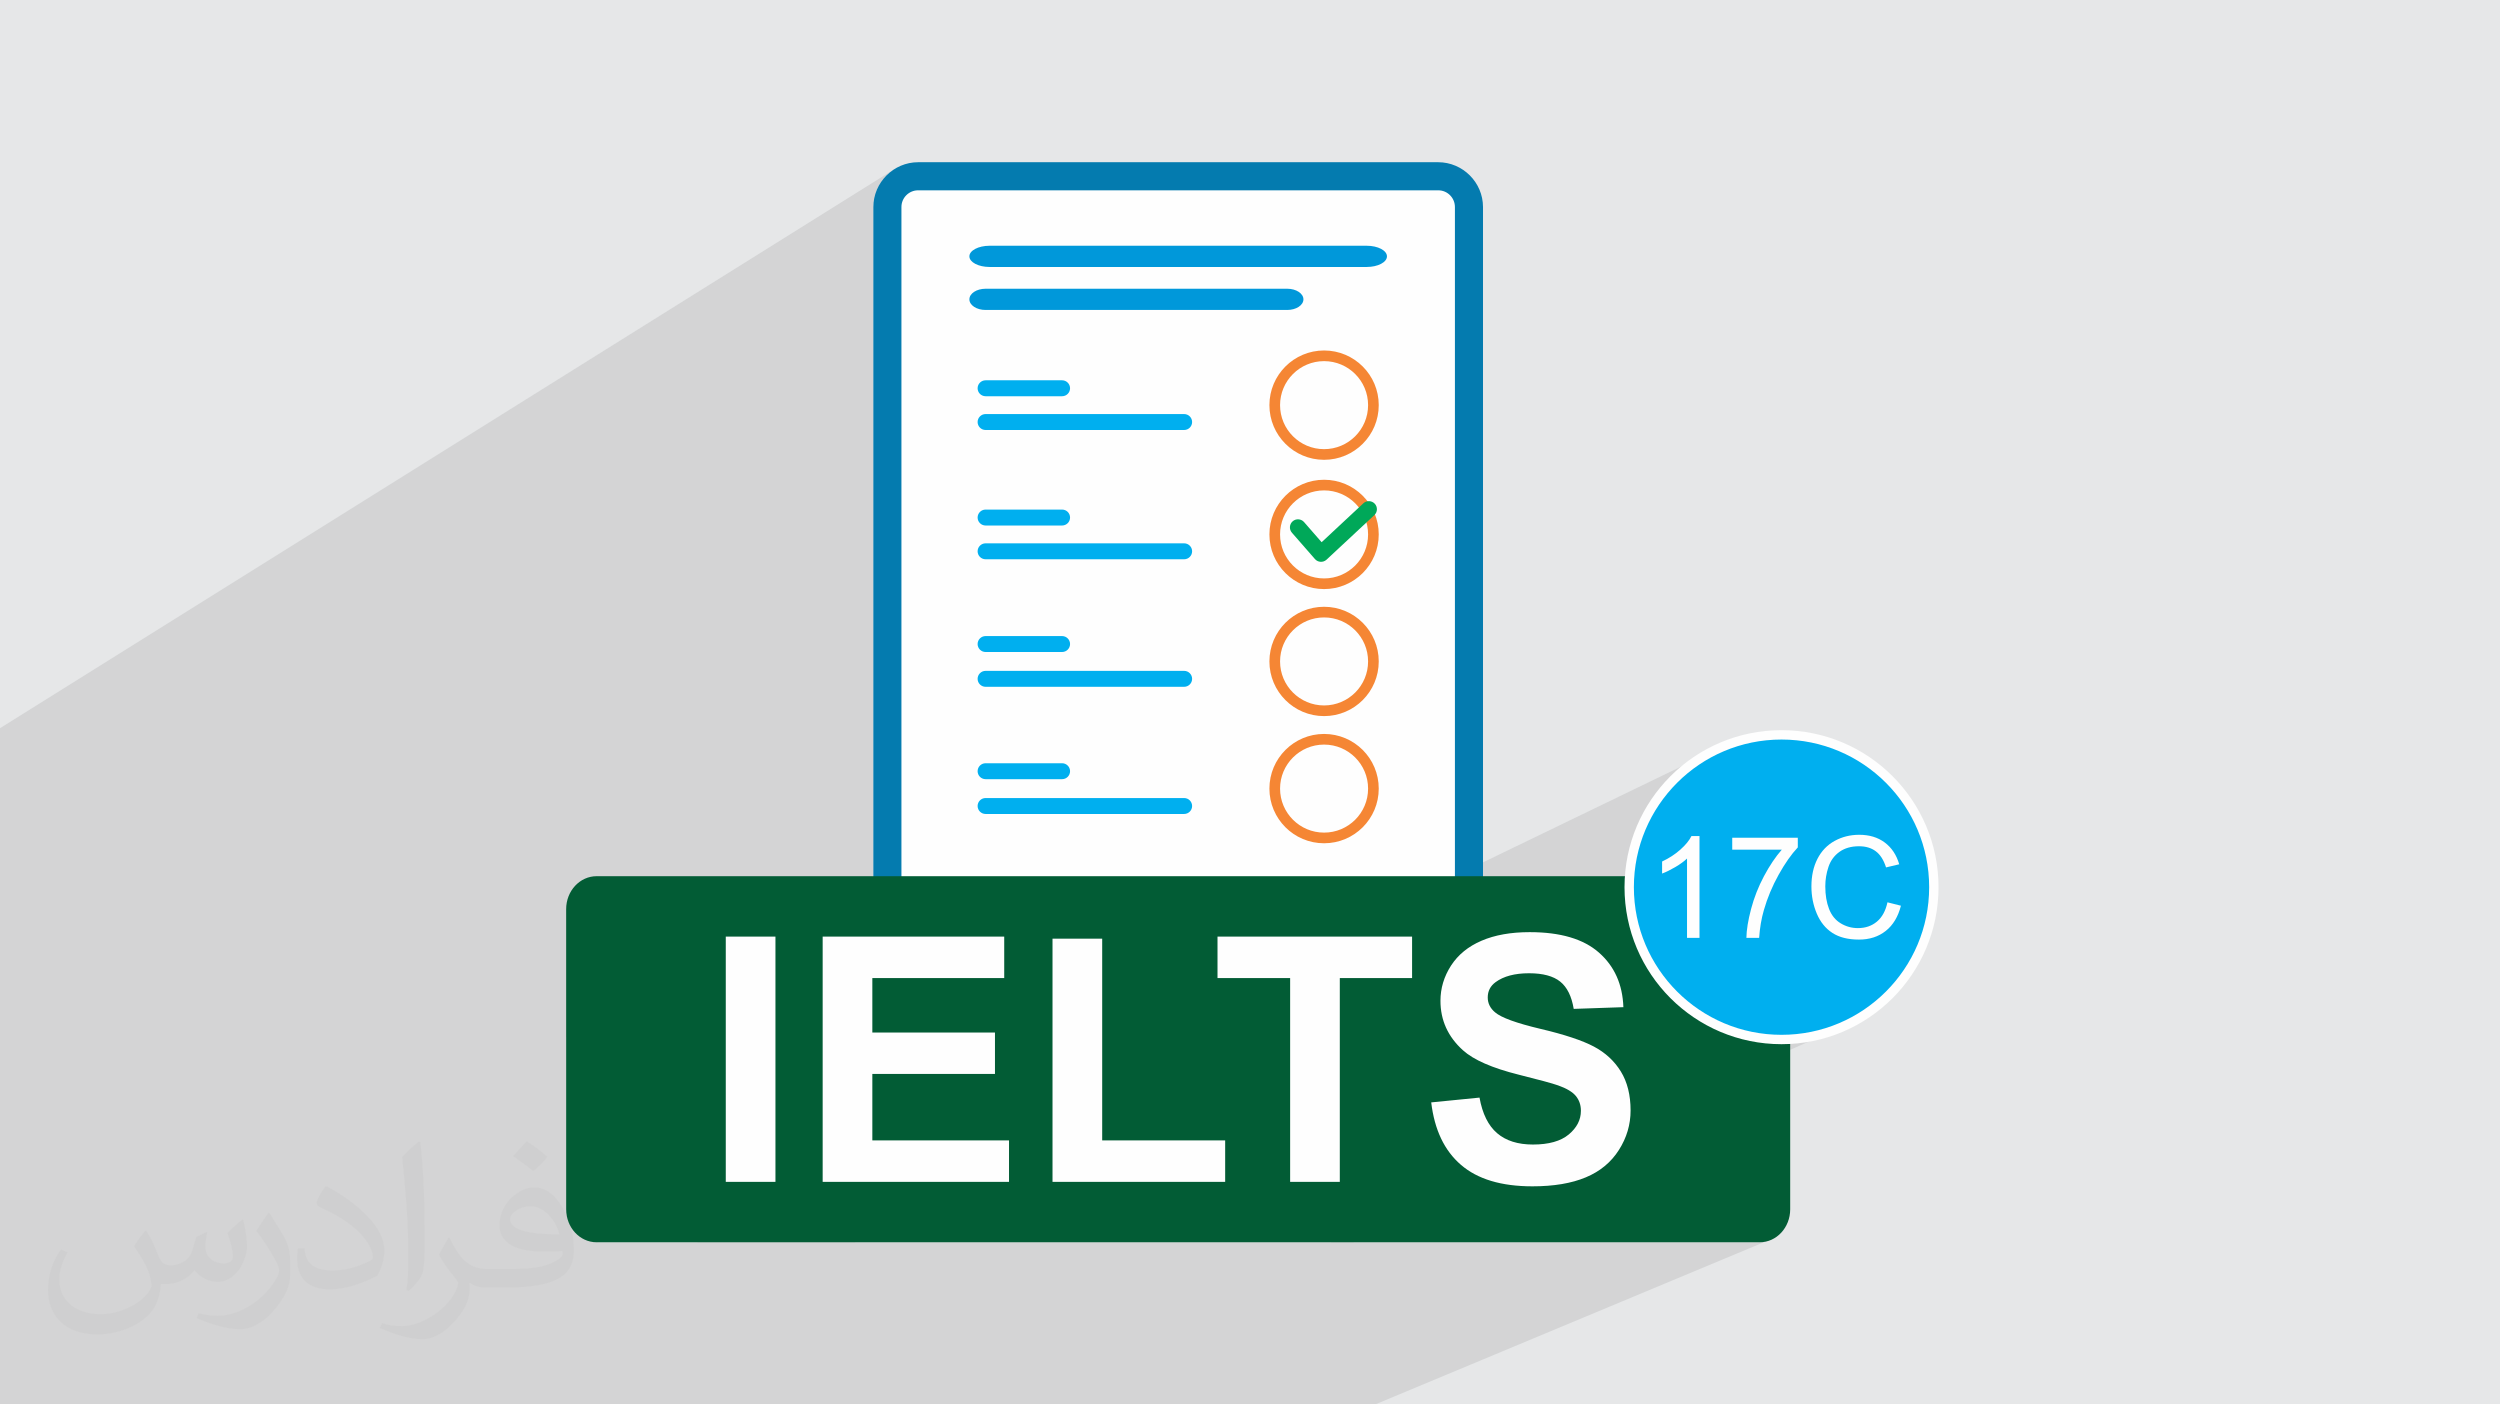 <?xml version="1.0" encoding="UTF-8"?>
<!DOCTYPE svg PUBLIC "-//W3C//DTD SVG 1.1//EN" "http://www.w3.org/Graphics/SVG/1.1/DTD/svg11.dtd">
<!-- Creator: CorelDRAW -->
<svg xmlns="http://www.w3.org/2000/svg" xml:space="preserve" width="94.192mm" height="52.917mm" version="1.1" style="shape-rendering:geometricPrecision; text-rendering:geometricPrecision; image-rendering:optimizeQuality; fill-rule:evenodd; clip-rule:evenodd"
viewBox="0 0 9419.16 5291.66"
 xmlns:xlink="http://www.w3.org/1999/xlink"
 xmlns:xodm="http://www.corel.com/coreldraw/odm/2003">
 <defs>
  <style type="text/css">
   <![CDATA[
    .str0 {stroke:#FEFEFE;stroke-width:35.28;stroke-miterlimit:22.926}
    .fil8 {fill:#0098DA}
    .fil7 {fill:#00A859}
    .fil5 {fill:#00AFEF}
    .fil9 {fill:#025C35}
    .fil0 {fill:#E6E7E8}
    .fil3 {fill:#FEFEFE}
    .fil4 {fill:#047BAF;fill-rule:nonzero}
    .fil6 {fill:#F58634;fill-rule:nonzero}
    .fil10 {fill:#FEFEFE;fill-rule:nonzero}
    .fil2 {fill:#373435;fill-opacity:0.031}
    .fil1 {fill:#373435;fill-opacity:0.102}
   ]]>
  </style>
 </defs>
 <g id="Layer_x0020_1">
  <polygon class="fil0" points="-0,0 9419.16,0 9419.16,5291.66 -0,5291.66 "/>
  <polygon class="fil1" points="1927.12,5291.66 1363.39,5291.66 -0,5291.66 -0,5026.63 -0,4518.2 -0,2825.08 -0,2748.14 -0,2748.07 -0,2743.61 3372.13,635.68 3365.28,640.08 3358.65,644.8 3352.27,649.82 3346.12,655.13 3340.24,660.73 3340.04,660.93 3334.44,666.81 3329.13,672.96 3324.11,679.34 3319.39,685.97 3314.99,692.82 3310.92,699.89 3307.18,707.16 3303.79,714.63 3300.75,722.28 3298.09,730.1 3295.81,738.08 3293.91,746.21 3292.42,754.48 3291.35,762.88 3290.69,771.4 3290.47,780.02 3290.47,3301.21 2133.1,3908.1 2133.1,4556.39 2133.74,4569.03 2135.63,4581.32 2138.7,4593.19 2142.89,4604.58 2148.13,4615.42 2154.37,4625.65 2161.53,4635.21 2169.55,4644.04 2178.38,4652.06 2187.94,4659.22 2198.17,4665.46 2209.01,4670.7 2220.4,4674.89 2232.27,4677.96 2244.56,4679.85 2257.2,4680.49 2627.23,4680.49 6473.31,2820.6 6449.38,2832.25 6426.09,2844.96 6403.46,2858.7 6381.53,2873.44 6360.34,2889.15 6339.9,2905.79 6320.26,2923.34 6301.45,2941.75 6283.49,2961.01 6266.43,2981.07 6250.28,3001.92 6235.08,3023.51 6220.87,3045.81 6207.67,3068.8 6195.52,3092.44 6184.45,3116.69 6174.48,3141.54 6165.66,3166.94 6158.01,3192.87 6151.56,3219.3 6146.34,3246.18 6142.4,3273.5 6139.75,3301.21 3220.61,4680.49 5013.7,4680.49 6744.82,3915.54 6772.92,3913.27 6800.63,3909.68 6827.9,3904.78 6854.71,3898.61 6881.03,3891.2 6906.82,3882.6 6932.05,3872.82 5098.65,4680.49 6620.72,4680.49 6633.36,4679.85 6645.65,4677.96 6657.52,4674.89 6668.91,4670.7 5180.8,5291.66 3711.31,5291.66 3630.6,5291.66 "/>
  <path class="fil2" d="M550.85 4636.82c17.98,27.25 29.64,53.44 41.02,82.55 8.46,16.94 12.95,48.16 52.65,48.16 11.63,0 28.32,-3.43 43.13,-11.63 16.66,-8.74 29.36,-21.97 35.99,-42.06l15.87 -53.44 38.63 -19.05 2.64 2.64c-5.28,20.12 -6.6,39.42 -6.6,54.51 0,44.7 38.63,61.65 69.32,61.65 17.98,0 34.14,-8.74 34.14,-25.15 0,-21.16 -8.99,-57.15 -20.65,-89.43 17.98,-17.98 35.99,-35.99 56.62,-50.55l3.17 1.6c8.99,38.1 14.02,75.67 14.02,100.81 0,24.61 -10.85,51.87 -19.84,69.6 -18.52,34.92 -51.33,62.71 -91.01,62.71 -30.15,0 -63.75,-15.09 -86.79,-43.13l-1.32 0c-21.69,27 -55.3,51.33 -109.02,51.33l-16.66 0c-2.64,35.46 -10.31,60.58 -21.97,83.08 -32,62.43 -127,106.63 -216.43,106.63 -124.36,0 -186.79,-71.7 -186.79,-167.21 0,-59 19.3,-113.77 48.95,-152.65l24.33 10.06c-18.52,35.46 -30.96,68.78 -30.96,101.6 0,89.43 72.77,132.03 156.64,132.03 77.8,0 174.09,-49.48 191.57,-106.88 -6.6,-62.71 -30.15,-92.07 -66.14,-149.22 10.85,-19.05 24.87,-38.1 42.34,-58.47l3.17 0 0 0 0 0 -0.02 -0.09zm1434.31 -336.55c26.19,16.41 51.87,35.71 76.99,57.94 -14.02,19.84 -31.5,37.85 -53.19,53.72 -25.15,-20.37 -50.27,-37.85 -75.95,-56.36 17.45,-19.58 34.67,-38.35 52.12,-55.3l0 0 0 0 0 0 0 0 0 0 0.03 0zm13.49 244.48c-42.34,0 -76.99,27.79 -76.99,48.41 0,44.2 84.66,57.94 186,57.4 -12.7,-51.87 -57.15,-105.84 -109.02,-105.84l0.01 0.03zm-95 236.55c55.04,0 103.2,-1.6 139.95,-10.85 41.02,-10.31 75.67,-30.96 75.67,-45.24 0,-3.71 0,-8.2 -1.32,-11.91 -23.01,2.11 -49.48,2.11 -72.49,2.11 -74.6,0 -131.75,-16.94 -154.25,-58.75 -5.56,-11.63 -9.52,-24.61 -9.52,-39.42 0,-40.49 17.45,-79.91 48.16,-107.16 25.65,-22.48 53.97,-36.5 82.8,-36.5 52.12,0 93.65,41.81 122.76,107.7 15.87,35.99 26.72,77.52 26.72,129.92 0,34.92 -9.52,64.29 -31.22,85.98 -40.49,39.17 -115.09,53.97 -229.39,53.97l-51.87 0 0 0 -13.49 0c-28.32,0 -48.69,-5.03 -64.82,-17.45l-2.64 0c0.79,6.6 1.32,12.95 1.32,19.05 0,25.65 -8.46,58.47 -25.65,84.66 -50.8,75.41 -105.84,108.2 -153.47,108.2 -48.16,0 -107.16,-18.52 -160.35,-42.6l9.52 -18.52c17.2,7.14 41.02,11.91 73.81,11.91 85.98,0 198.96,-82.55 212.98,-163.25 -3.17,-6.6 -8.99,-15.34 -17.2,-24.61 -25.15,-29.9 -41.02,-54.76 -55.83,-80.95 12.7,-25.15 24.33,-45.24 35.18,-63.5l4.5 -0.53c36.78,74.88 70.1,117.73 144.45,117.73l11.63 0 0 0 53.97 0 0 0 0 0 0 0 0 0 0 0 0.09 0.01zm-372.54 79.12c6.35,-34.39 6.88,-73.02 6.88,-109.02l0 -53.44c0,-99.75 -12.7,-244.73 -23.01,-339.19 17.98,-19.3 43.13,-42.06 62.97,-57.4l5.82 1.6c13.49,118.8 16.66,256.39 16.66,383.64 0,33.35 -1.32,65.89 -4.5,89.69 -1.85,30.15 -19.3,52.91 -56.62,87.83l-8.2 -3.71zm-383.38 -157.43c1.85,46.84 24.87,83.62 105.31,83.62 50.01,0 92.33,-12.95 139.17,-35.18 8.46,-3.71 12.95,-8.74 12.95,-12.95 0,-29.36 -22.48,-68.25 -60.32,-103.71 -36.78,-33.35 -85.47,-62.71 -130.96,-82.3 -15.62,-6.6 -20.65,-13.49 -20.65,-20.12 0,-13.49 17.98,-41.81 32.82,-62.18l5.03 -0.53c52.12,27.25 110.34,67.74 153.47,112.7 39.17,41.53 63.5,83.62 63.5,129.39 0,33.86 -10.31,65.61 -27,95.25 -57.15,28.83 -118.01,50.8 -178.33,50.8 -73.28,0 -123.29,-34.39 -123.29,-115.09 0,-8.74 0,-22.22 3.17,-39.7l25.15 0 0 0 0 0 0 0 0 0 0 0 -0.02 0zm-132.57 -133.1l45.52 73.56c16.66,27.25 32.28,56.9 32.28,103.71l0 59.79c0,48.41 -30.96,100.28 -80.95,151.61 -39.17,34.67 -73.81,49.48 -105.84,49.48 -47.62,0 -102.13,-14.81 -165.1,-41.81l7.14 -18.52c19.84,5.28 42.85,9.78 71.17,9.78 90.5,-0.53 183.08,-66.67 225.42,-147.37 5.03,-9.27 6.88,-17.98 6.88,-24.08 0,-9.27 -5.03,-19.58 -8.99,-28.83 -23.01,-43.38 -48.69,-83.08 -76.99,-119.86 14.81,-23.29 29.64,-45.77 45.77,-68l3.71 0.53 0 0 0 0 0 0 0 0 0 0 -0.02 0.01z"/>
  <path class="fil3" d="M3459.34 664.09l1959.26 0c64.02,0 115.94,51.92 115.94,115.94l0 2548.08c0,64.01 -51.92,115.93 -115.94,115.93l-1959.26 0.01c-64.01,-0.01 -115.93,-51.93 -115.93,-115.95l-0.01 -2548.07c0.01,-64.02 51.93,-115.94 115.95,-115.94l-0.01 0z"/>
  <path class="fil4" d="M3459.34 611.17l1959.26 0c46.26,0 88.42,18.99 119.09,49.57l0.2 0.2c30.58,30.67 49.57,72.83 49.57,119.09l0 2548.08c0,46.26 -18.99,88.42 -49.57,119.09l-0.2 0.2c-30.67,30.58 -72.83,49.57 -119.09,49.57l-1959.26 0c-46.26,0 -88.42,-18.99 -119.09,-49.57l-0.2 -0.2c-30.58,-30.67 -49.57,-72.83 -49.57,-119.09l0 -2548.08c0,-46.26 18.99,-88.42 49.57,-119.09l0.2 -0.2c30.67,-30.58 72.83,-49.57 119.09,-49.57zm1959.26 105.84l-1959.26 0c-17.41,0 -33.16,7.03 -44.47,18.35l-0.2 0.2c-11.32,11.31 -18.35,27.06 -18.35,44.47l0 2548.08c0,17.41 7.03,33.16 18.35,44.47l0.2 0.2c11.31,11.32 27.06,18.35 44.47,18.35l1959.26 0c17.41,0 33.16,-7.03 44.47,-18.35l0.2 -0.2c11.32,-11.31 18.35,-27.06 18.35,-44.47l0 -2548.08c0,-17.41 -7.03,-33.16 -18.35,-44.47l-0.2 -0.2c-11.31,-11.32 -27.06,-18.35 -44.47,-18.35z"/>
  <path class="fil5" d="M3713.34 1432.81l288.25 0c16.53,0 30.04,13.52 30.04,30.04 0,16.52 -13.51,30.03 -30.04,30.03l-288.25 0c-16.52,0 -30.04,-13.51 -30.04,-30.03 0,-16.52 13.52,-30.04 30.04,-30.04z"/>
  <path class="fil5" d="M3713.34 1560.02l748.11 0c16.52,0 30.04,13.5 30.04,30.02 0,16.52 -13.52,30.04 -30.04,30.04l-748.11 0c-16.52,0 -30.04,-13.52 -30.04,-30.04 0,-16.52 13.52,-30.02 30.04,-30.02z"/>
  <path class="fil5" d="M3713.34 1919.88l288.25 0c16.53,0 30.04,13.5 30.04,30.02 0,16.52 -13.51,30.04 -30.04,30.04l-288.25 0c-16.52,0 -30.04,-13.52 -30.04,-30.04 0,-16.52 13.52,-30.02 30.04,-30.02z"/>
  <path class="fil5" d="M3713.34 2047.07l748.11 0c16.52,0 30.04,13.52 30.04,30.04 0,16.52 -13.52,30.02 -30.04,30.02l-748.11 0c-16.52,0 -30.04,-13.5 -30.04,-30.02 0,-16.52 13.52,-30.04 30.04,-30.04z"/>
  <path class="fil5" d="M3713.34 2396.47l288.25 0c16.53,0 30.04,13.51 30.04,30.03 0,16.52 -13.51,30.04 -30.04,30.04l-288.25 0c-16.52,0 -30.04,-13.52 -30.04,-30.04 0,-16.52 13.52,-30.03 30.04,-30.03z"/>
  <path class="fil5" d="M3713.34 2527.6l748.11 0c16.52,0 30.04,13.5 30.04,30.02 0,16.52 -13.52,30.03 -30.04,30.03l-748.11 0c-16.52,0 -30.04,-13.51 -30.04,-30.03 0,-16.52 13.52,-30.02 30.04,-30.02z"/>
  <path class="fil6" d="M4988.68 2286.13c56.87,0 108.36,23.05 145.63,60.31 37.27,37.27 60.33,88.76 60.33,145.63 0,56.88 -23.06,108.35 -60.33,145.63 -37.27,37.27 -88.76,60.32 -145.63,60.32 -56.88,0 -108.36,-23.05 -145.63,-60.32 -37.27,-37.28 -60.34,-88.75 -60.34,-145.63 0,-56.87 23.07,-108.36 60.34,-145.63 37.27,-37.26 88.75,-60.31 145.63,-60.31zm117.25 88.68c-30.01,-30.01 -71.46,-48.56 -117.25,-48.56 -45.79,0 -87.25,18.55 -117.25,48.56 -30.01,30.02 -48.58,71.47 -48.58,117.26 0,45.79 18.57,87.25 48.58,117.26 30,30 71.46,48.56 117.25,48.56 45.79,0 87.24,-18.56 117.25,-48.56 30.02,-30.01 48.56,-71.47 48.56,-117.26 0,-45.79 -18.54,-87.24 -48.56,-117.26z"/>
  <path class="fil6" d="M4988.68 1320.48c56.87,0 108.36,23.05 145.63,60.31 37.27,37.27 60.33,88.77 60.33,145.63 0,56.88 -23.06,108.37 -60.33,145.63 -37.27,37.27 -88.76,60.34 -145.63,60.34 -56.88,0 -108.36,-23.07 -145.63,-60.34 -37.27,-37.26 -60.34,-88.75 -60.34,-145.63 0,-56.86 23.07,-108.36 60.34,-145.63 37.27,-37.26 88.75,-60.31 145.63,-60.31zm117.25 88.69c-30.01,-30 -71.46,-48.56 -117.25,-48.56 -45.79,0 -87.25,18.56 -117.25,48.56 -30.01,30.01 -48.58,71.46 -48.58,117.25 0,45.79 18.57,87.26 48.58,117.27 30,30 71.46,48.56 117.25,48.56 45.79,0 87.24,-18.56 117.25,-48.56 30.02,-30.01 48.56,-71.48 48.56,-117.27 0,-45.79 -18.54,-87.24 -48.56,-117.25z"/>
  <path class="fil6" d="M4988.68 1807.54c56.87,0 108.36,23.05 145.63,60.32 37.27,37.27 60.33,88.77 60.33,145.63 0,56.86 -23.06,108.36 -60.33,145.63 -37.27,37.27 -88.76,60.32 -145.63,60.32 -56.88,0 -108.36,-23.05 -145.63,-60.32 -37.27,-37.27 -60.34,-88.77 -60.34,-145.63 0,-56.86 23.07,-108.36 60.34,-145.63 37.27,-37.27 88.75,-60.32 145.63,-60.32zm117.25 88.7c-30.01,-30.02 -71.46,-48.58 -117.25,-48.58 -45.79,0 -87.25,18.56 -117.25,48.58 -30.01,30 -48.58,71.46 -48.58,117.25 0,45.79 18.57,87.24 48.58,117.25 30,30.02 71.46,48.58 117.25,48.58 45.79,0 87.24,-18.56 117.25,-48.58 30.02,-30.01 48.56,-71.46 48.56,-117.25 0,-45.79 -18.54,-87.25 -48.56,-117.25z"/>
  <path class="fil7" d="M4979.43 2042.89l157.25 -146.61c12.28,-11.41 31.54,-10.73 42.94,1.54 11.43,12.27 10.74,31.56 -1.56,42.98l-180.39 168.11 -0.45 0.37c-12.57,10.98 -31.84,9.7 -42.86,-2.85l-86.9 -99.47c-11.01,-12.56 -9.71,-31.87 2.85,-42.87 12.57,-11 31.85,-9.7 42.84,2.84l66.28 75.96z"/>
  <path class="fil6" d="M4988.68 2765.24c56.87,0 108.36,23.07 145.63,60.32 37.27,37.27 60.33,88.75 60.33,145.65 0,56.85 -23.06,108.33 -60.33,145.6 -37.27,37.29 -88.76,60.32 -145.63,60.32 -56.88,0 -108.36,-23.03 -145.63,-60.32 -37.27,-37.27 -60.34,-88.75 -60.34,-145.6 0,-56.9 23.07,-108.38 60.34,-145.65 37.27,-37.25 88.75,-60.32 145.63,-60.32zm117.25 88.72c-30.01,-30.04 -71.46,-48.6 -117.25,-48.6 -45.79,0 -87.25,18.56 -117.25,48.6 -30.01,30 -48.58,71.46 -48.58,117.25 0,45.78 18.57,87.25 48.58,117.24 30,29.99 71.46,48.55 117.25,48.55 45.79,0 87.24,-18.56 117.25,-48.55 30.02,-29.99 48.56,-71.46 48.56,-117.24 0,-45.79 -18.54,-87.25 -48.56,-117.25z"/>
  <path class="fil5" d="M3713.34 2875.61l288.25 0c16.53,0 30.04,13.48 30.04,30.02 0,16.49 -13.51,30.03 -30.04,30.03l-288.25 0c-16.52,0 -30.04,-13.54 -30.04,-30.03 0,-16.54 13.52,-30.02 30.04,-30.02z"/>
  <path class="fil5" d="M3713.34 3006.72l748.11 0c16.52,0 30.04,13.5 30.04,30.03 0,16.5 -13.52,30.04 -30.04,30.04l-748.11 0c-16.52,0 -30.04,-13.54 -30.04,-30.04 0,-16.53 13.52,-30.03 30.04,-30.03z"/>
  <path class="fil8" d="M3728.44 925.88l1421.03 0c42.04,0.01 76.13,17.91 76.13,39.99l0 0c0,22.08 -34.09,39.98 -76.13,39.98l-1421.03 0c-42.03,0 -76.12,-17.9 -76.12,-39.98l-0.01 0c0.01,-22.08 34.1,-39.98 76.14,-39.98l-0.01 -0.01z"/>
  <path class="fil8" d="M3713.22 1087.85l1136.74 0c33.63,0 60.9,17.9 60.9,39.98l0 0c0,22.08 -27.27,39.98 -60.9,39.98l-1136.74 0.01c-33.62,-0.01 -60.89,-17.91 -60.89,-39.99l-0.01 0c0.01,-22.08 27.28,-39.98 60.91,-39.98l-0.01 0z"/>
  <path class="fil9" d="M2247.9 3301.22l4382.14 0c63.39,-0.01 114.79,55.57 114.79,124.1l0 1131.07c0,68.52 -51.4,124.1 -114.79,124.1l-4382.14 0.01c-63.38,-0.01 -114.78,-55.59 -114.78,-124.12l-0.01 -1131.05c0.01,-68.54 51.41,-124.12 114.8,-124.12l-0.01 0.01z"/>
  <path class="fil10" d="M2734.48 4452.89l0 -924.09 187.14 0 0 924.09 -187.14 0zm365.04 0l0 -924.09 684.03 0 0 156.17 -496.89 0 0 205.21 462.04 0 0 156.16 -462.04 0 0 250.38 514.96 0 0 156.17 -702.1 0zm866.01 0l0 -916.35 187.14 0 0 760.18 463.34 0 0 156.17 -650.48 0zm895.27 0l0 -767.92 -273.62 0 0 -156.17 733.08 0 0 156.17 -272.32 0 0 767.92 -187.14 0zm531.52 -299.43l181.98 -18.06c10.97,60.87 32.91,105.4 66.25,134.01 33.34,28.6 78.3,42.8 134.87,42.8 59.8,0 104.98,-12.69 135.31,-38.07 30.32,-25.38 45.6,-55.07 45.6,-89.06 0,-21.94 -6.46,-40.44 -19.15,-55.92 -12.69,-15.28 -35.06,-28.61 -66.89,-39.8 -21.73,-7.74 -71.2,-21.08 -148.64,-40.44 -99.6,-24.95 -169.5,-55.49 -209.73,-91.85 -56.57,-50.98 -84.75,-113.14 -84.75,-186.49 0,-47.11 13.34,-91.42 39.79,-132.51 26.68,-41.08 64.97,-72.27 115.08,-93.78 50.12,-21.51 110.35,-32.27 181.34,-32.27 115.51,0 202.63,25.6 260.92,77.01 58.51,51.41 89.05,119.81 92.07,205.64l-187.15 6.45c-7.95,-47.75 -24.95,-81.95 -50.98,-102.82 -26.02,-20.86 -65.17,-31.4 -117.23,-31.4 -53.77,0 -95.93,11.18 -126.26,33.55 -19.58,14.41 -29.47,33.56 -29.47,57.65 0,21.94 9.25,40.66 27.74,56.14 23.45,20.01 80.45,40.66 171.01,62.17 90.56,21.29 157.46,43.66 200.7,66.47 43.45,23.01 77.43,54.2 101.96,94 24.52,39.79 36.78,88.84 36.78,147.13 0,52.91 -14.63,102.6 -44.1,148.85 -29.47,46.25 -70.98,80.67 -124.76,103.04 -53.77,22.58 -120.89,33.77 -201.12,33.77 -116.8,0 -206.5,-26.89 -269.1,-80.88 -62.59,-53.78 -99.81,-132.29 -112.07,-235.33z"/>
  <circle class="fil5 str0" cx="6712.16" cy="3342.6" r="573.9"/>
  <path class="fil10" d="M6403.12 3533.63l-46.96 0 0 -298.99c-11.29,10.85 -26.14,21.61 -44.46,32.37 -18.32,10.76 -34.86,18.85 -49.45,24.19l0 -45.36c26.24,-12.27 49.19,-27.21 68.84,-44.82 19.65,-17.52 33.61,-34.5 41.79,-51.05l30.24 0 0 383.66zm123.35 -332.43l0 -44.82 247.05 0 0 36.28c-24.28,25.88 -48.46,60.3 -72.3,103.25 -23.92,42.96 -42.33,87.16 -55.4,132.6 -9.34,31.93 -15.39,67.05 -17.97,105.12l-48.02 0c0.53,-30.07 6.4,-66.44 17.69,-109.03 11.3,-42.69 27.39,-83.78 48.47,-123.35 21.08,-39.58 43.49,-72.93 67.24,-100.05l-186.76 0zm584.9 198.4l50.69 12.81c-10.58,41.53 -29.61,73.1 -57.09,94.89 -27.48,21.79 -61.1,32.73 -100.85,32.73 -41.09,0 -74.53,-8.36 -100.31,-25.17 -25.79,-16.72 -45.36,-41 -58.79,-72.74 -13.43,-31.84 -20.19,-65.9 -20.19,-102.36 0,-39.76 7.56,-74.44 22.77,-104.05 15.21,-29.62 36.82,-52.12 64.83,-67.51 28.02,-15.38 58.87,-23.03 92.49,-23.03 38.24,0 70.34,9.7 96.31,29.17 26.06,19.48 44.2,46.78 54.43,81.99l-49.62 11.75c-8.81,-27.75 -21.7,-48.03 -38.51,-60.66 -16.81,-12.71 -37.98,-19.03 -63.5,-19.03 -29.26,0 -53.8,7.03 -73.45,21.08 -19.66,14.05 -33.53,32.99 -41.45,56.65 -8,23.74 -12,48.2 -12,73.37 0,32.46 4.71,60.83 14.13,85.02 9.43,24.28 24.11,42.33 44.02,54.34 19.93,12 41.45,17.96 64.66,17.96 28.28,0 52.11,-8.18 71.68,-24.46 19.56,-16.36 32.82,-40.55 39.75,-72.75z"/>
 </g>
</svg>
